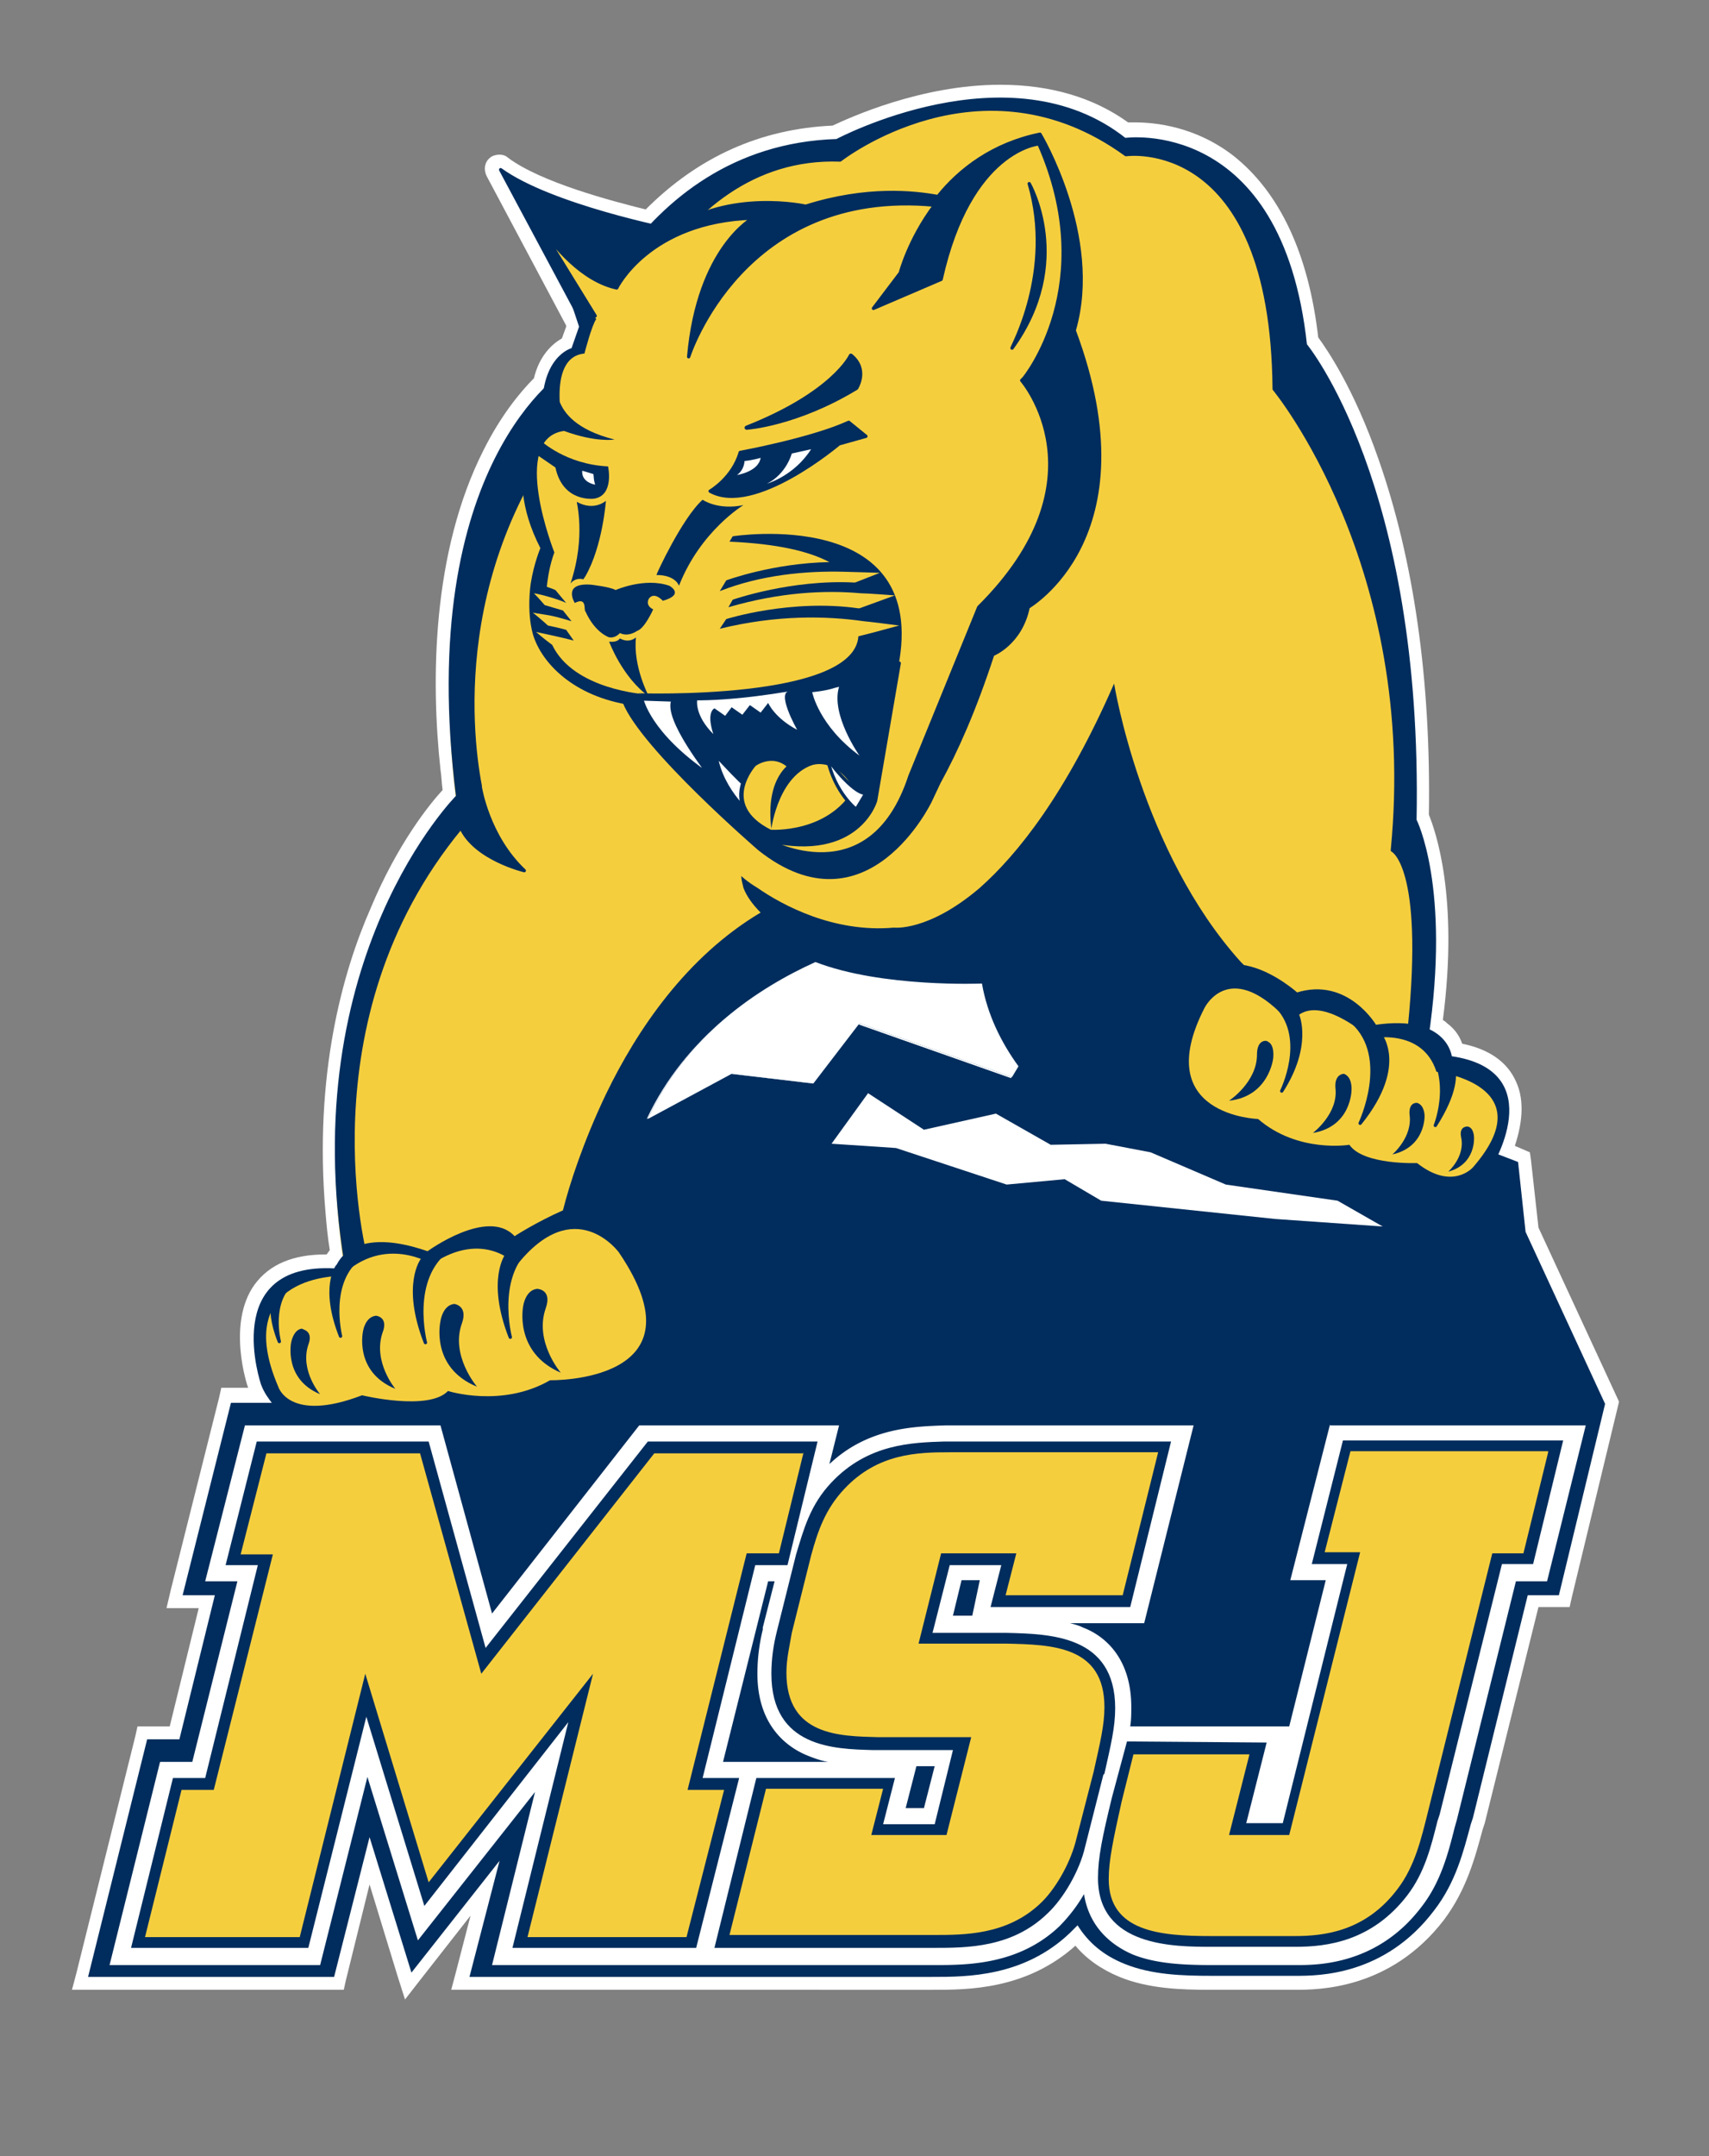 <svg width="207" height="261" viewBox="0 0 207 261" fill="none" xmlns="http://www.w3.org/2000/svg"><rect x="0" y="0" width="207" height="261" fill="#808080" stroke="none"/><defs/><path d="M196.105 169.681l-9.76-21.082-.91-8.199-.131-.911-.911-.391-.91-.39c.78-2.343 1.301-5.336.13-7.808-1.041-2.343-3.254-3.905-6.507-4.555-.26-.781-.781-1.692-1.822-2.473-.13-.13-.26-.26-.52-.39 1.952-14.967-.911-22.905-1.692-24.857.26-16.268-1.822-30.843-6.116-43.077-2.993-8.589-6.246-13.274-7.288-14.705-1.171-10.151-4.684-17.57-10.28-21.994-4.555-3.514-9.369-4.034-11.972-4.034h-.781c-4.164-2.994-9.369-4.555-15.485-4.555-9.63 0-18.349 4.034-20.301 4.945-8.719.39-16.267 3.774-22.643 10.151-4.164-1.041-12.623-3.254-16.657-6.247-.26-.26-.65-.39-1.04-.39-.391 0-.912.13-1.172.39-.65.52-.78 1.432-.39 2.213l9.63 18.09v.13l-.521 1.43c-1.171.651-2.733 2.083-3.384 4.816-1.691 1.692-4.034 4.555-6.116 8.72-6.246 12.363-6.376 27.85-5.205 38.651.13.78.13 1.562.26 2.473-1.561 1.691-5.465 6.507-8.719 14.315-3.383 7.678-6.897 20.172-5.465 36.83.13 1.561.26 2.993.52 4.555-.13.13-.26.39-.39.52h-.13c-3.904 0-6.767 1.171-8.589 3.644-3.383 4.685-.91 12.233-.78 12.493h-3.253l-.261 1.172-5.856 23.295-.52 2.212h3.903l-3.513 14.316h-3.904l-.26 1.171-7.158 28.761-.52 1.952h32.923l.26-1.171 2.863-11.583 3.384 11.062.91 2.863 1.823-2.342 6.116-7.809-1.822 7.028-.52 1.952H112.95c4.295 0 11.322 0 17.308-5.336 1.301 1.562 3.123 2.863 5.335 3.774 3.514 1.432 7.418 1.562 11.061 1.562h10.151c2.862 0 11.581 0 18.088-8.459 2.733-3.644 3.774-7.548 4.685-10.932l.26-.781 6.506-26.158h3.774l.261-1.171 5.725-23.686z" fill="white"/><path d="M170.6 125.043l2.082 1.432c2.863-18.089-1.302-26.288-1.302-26.288.781-40.604-13.273-57.522-13.273-57.522-3.253-27.59-21.992-24.727-21.992-24.727-14.054-11.192-34.876.13-34.876.13-25.115.651-32.663 27.72-32.663 27.72S50.228 56.85 55.303 97.324c0 0-19.52 19.521-13.534 56.48l2.473-.39 24.595-2.733 17.307-29.021 9.5-6.117 26.026-3.514 11.191 3.384 37.739 9.63z" fill="#F5CE3E"/><path d="M98.507 131.159l5.595-7.287 18.479 6.507.781-1.302c-2.082-2.863-3.774-6.247-4.425-10.021 0 0-12.102.521-20.17-2.602-6.897 3.123-15.616 8.849-20.3 19l10.15-5.466 9.89 1.171z" fill="#002D5D"/><path d="M194.414 169.941l-9.63-20.822-.911-8.459-3.383-1.302-4.815 3.644-5.726-2.212-5.726-1.171-7.157-.261-9.37-3.123-2.472-3.384 8.719-12.883c-1.302-1.172-2.473-2.343-3.644-3.514-12.102-13.405-15.355-33.706-15.355-33.706-5.856 13.404-11.712 20.692-16.267 24.726-6.246 5.336-10.41 4.815-10.41 4.815-7.288.651-13.534-2.733-16.527-4.815-1.301-.781-1.952-1.431-1.952-1.431 0 .39.13.911.26 1.431.39 1.041 1.171 2.082 2.082 2.993-8.979 5.336-14.965 14.186-18.739 21.994-2.732 5.726-4.424 10.932-5.205 14.055-3.253 1.432-5.856 3.124-5.856 3.124-3.253-3.514-10.54 1.821-10.54 1.821-9.76-3.383-11.192 2.083-11.192 2.083-14.054-.781-8.979 14.055-8.979 14.055.39 1.041.911 1.692 1.301 2.212h-4.945l-5.856 23.295h3.904l-4.294 17.439h-3.904l-7.157 28.761h29.8l4.294-16.918 5.075 16.397 10.671-13.534-3.643 14.055h56.086c4.165 0 11.062 0 16.657-5.336l.911-.911c1.301 2.083 3.123 3.644 5.726 4.685 3.253 1.302 6.897 1.432 10.541 1.432h10.15c2.733 0 10.801 0 16.787-7.939 2.602-3.383 3.513-7.027 4.424-10.411l.261-.781 6.636-26.939h3.774l5.596-23.165zm-95.777-53.357c8.198 3.123 20.17 2.603 20.17 2.603.651 3.904 2.343 7.157 4.425 10.021l-.781 1.301-18.479-6.507-5.465 7.158-10.02-1.172-10.15 5.466c4.684-10.021 13.533-15.877 20.3-18.87z" fill="#002D5D"/><path d="M161.1 172.415l-4.815 18.87h4.294l-4.424 17.699h-19.26c.13-.781.13-1.562.13-2.343 0-5.856-3.123-8.589-5.855-9.63-.521-.26-1.042-.39-1.562-.521h8.979l5.986-23.945h-30.06c-3.774.13-9.37.26-14.055 4.685l1.172-4.685H77.425l-17.828 22.774-6.246-22.774H29.667l-4.815 18.87h3.904l-5.465 21.863h-3.904l-6.117 24.597h25.506l5.726-22.775 6.116 19.782 14.184-17.96-5.205 20.953H113.081c4.034 0 10.281 0 15.226-4.685a19.256 19.256 0 002.993-3.904c.52 3.383 2.602 5.856 5.856 7.288 2.862 1.171 6.376 1.301 9.759 1.301h10.151c2.472 0 9.76 0 15.095-7.028 2.342-2.993 3.253-6.507 4.034-9.63l.26-.911 7.158-28.891h3.773l4.685-18.87H161.1v-.13zm-43.334 23.164h-2.342l1.041-4.294h2.212l-.911 4.294zm-6.767 18.22h2.212l-1.301 5.076h-2.212l1.301-5.076zm-23.423-.521l5.465-21.863h.78l-1.43 5.596v.26a22.188 22.188 0 00-.651 5.336c0 5.856 3.123 8.589 5.726 9.761.91.39 1.951.78 2.862.91H87.576z" fill="white"/><path d="M85.103 215.231l6.377-25.768h3.904l3.643-14.966h-20.56l-19.65 24.987-6.897-24.987H31.099l-3.774 14.966h3.904l-6.377 25.768h-3.904l-5.075 20.562h21.472l7.027-27.98 7.027 22.905 17.438-22.254-6.767 27.329h22.252l5.206-20.562h-4.425zM133.772 214.709c.781-3.513 1.302-5.596 1.302-7.938 0-8.85-7.938-8.98-13.144-9.11h-8.979l2.082-8.199h6.247l-1.302 5.076h16.918l4.945-20.042h-27.458c-3.904.13-9.24.26-13.664 4.945-2.603 2.733-3.383 5.727-4.294 8.72l-2.343 9.37c-.39 1.562-.65 3.253-.65 5.075 0 8.98 7.677 9.11 12.232 9.24h9.76l-2.212 8.98h-6.247l1.432-5.596H91.61l-5.075 20.562h26.547c4.034 0 9.499 0 13.793-4.164 1.952-1.822 3.904-5.206 4.555-8.069l2.212-8.72.13-.13zM162.662 174.366l-3.774 14.966h4.294l-7.808 31.364h-4.424l2.472-9.76-16.917-.131-1.822 6.768c-1.171 4.815-1.691 7.288-1.691 9.76 0 8.329 9.239 8.329 13.794 8.329h10.15c3.774 0 9.239-.651 13.533-6.247 2.083-2.732 2.863-5.856 3.644-8.979l.26-.781 7.548-30.323h3.774l3.644-14.966h-26.677z" fill="#002D5D"/><path d="M97.335 175.799l-2.992 12.233h-3.904l-7.158 28.631h4.425l-4.555 17.829h-19.26l7.939-31.884-19.91 25.247-7.678-25.247-7.938 31.884h-18.74l4.425-17.829h3.904l7.157-28.501h-3.903l3.123-12.233h18.609l7.417 26.679 20.951-26.679h18.088v-.13zM140.279 175.798l-4.295 17.308H121.8l1.301-5.075h-9.109l-2.733 10.932h10.671c5.466.13 11.842.26 11.842 7.678 0 2.212-.52 4.295-1.301 7.808l-2.212 8.59c-.781 2.863-2.603 5.856-4.295 7.418-4.034 3.774-9.109 3.774-12.883 3.774H88.356l4.425-17.699h14.184l-1.431 5.596h9.109l2.993-11.843h-11.322c-4.554-.13-11.06-.13-11.06-7.808 0-1.692.39-3.254.65-4.816l2.342-9.37c.781-2.863 1.692-5.596 4.034-8.068 4.034-4.295 8.849-4.425 12.753-4.425h25.246zM187.517 175.798l-2.993 12.233h-3.774l-7.808 31.364c-.781 3.123-1.562 6.507-3.644 9.24-3.904 5.206-8.979 5.726-12.492 5.726h-10.151c-6.116 0-12.362-.52-12.362-6.897 0-2.213.52-4.685 1.561-9.37l1.432-5.727h14.054l-2.472 9.761h7.287l8.589-34.227h-4.295l3.123-12.233h23.945v.13z" fill="#F5CE3E"/><path d="M98.507 131.16l5.595-7.287 18.479 6.507.781-1.302c-2.082-2.863-3.774-6.247-4.425-10.021 0 0-12.102.521-20.17-2.602-6.897 3.123-15.616 8.849-20.3 19l10.15-5.466 9.89 1.171z" fill="white"/><path d="M171.38 99.276c.781-40.604-13.273-57.522-13.273-57.522-2.993-27.59-21.862-24.857-21.862-24.857-13.924-11.062-34.876.13-34.876.13-25.115.781-32.663 27.85-32.663 27.85S50.358 55.94 55.433 96.413c0 0-19.52 19.521-13.534 56.48l2.473-.39s-7.938-28.891 11.451-52.316c1.692 3.774 7.678 5.205 7.678 5.205-4.424-4.164-5.335-10.15-5.335-10.15v-.13c-1.301-6.768-3.774-29.543 14.705-48.803 0 0 7.547-27.72 28.889-26.94 0 0 17.047-13.404 34.615-.65 0 0 17.698-2.603 17.958 28.37 0 0 17.698 21.344 14.315 55.831 0 0 4.034 1.822 2.082 21.343l2.082 1.431c2.732-18.35-1.432-26.418-1.432-26.418z" fill="#002D5D" stroke="#002D5D" stroke-width=".401" stroke-linecap="round" stroke-linejoin="round"/><path d="M73.391 32.253l-10.41-8.589 8.849 14.445-1.562 3.514-1.431 1.302-1.432 2.603v3.513l-.39 2.213-2.212 4.164.13 7.028 1.17 2.993.261 3.384-1.301 3.513.13 4.165 1.562 3.253 4.554 3.514 4.945 1.302 1.952 2.082 4.685 6.246 5.596 5.727 5.075 4.164 4.554 1.432 5.336-.781 5.986-3.254 8.068-17.178 5.205-11.713 4.425-5.986 1.561-21.473.13-4.555 1.172-6.377-1.172-5.987-1.171-4.685-.39-2.472-1.692-2.473-2.603.911-4.684 2.733-2.733 3.253-3.514-.26h-3.643l-4.425.781-3.383.39-2.473.39-7.938-.13-5.465 1.563-3.644 1.3-7.678 4.035z" fill="#F5CE3E"/><path d="M130.129 40.062v-.13c3.253-11.323-4.165-23.686-4.165-23.686-5.725 1.171-9.759 4.295-12.362 7.548-2.863-.52-8.589-1.171-16.006 1.171 0 0-9.24-2.082-16.267 2.864 0 0-14.574-2.864-20.69-7.288l9.89 18.48 1.561-.781-6.897-11.192c1.952 2.863 5.335 6.897 9.5 7.808 0 0 3.904-8.069 16.526-8.459 0 0-6.636 3.514-7.807 16.788 0 0 6.506-20.562 29.8-18.35-3.124 4.165-4.165 8.2-4.165 8.2l-3.253 4.294 8.198-3.514c3.514-15.747 11.842-16.398 11.842-16.398 7.548 17.049-1.821 28.37-1.821 28.37l-.261.261s10.411 11.973-5.205 27.46l-8.328 20.432c-4.815 14.706-17.178 7.808-17.178 7.808 10.931 2.473 13.013-4.815 13.013-4.815l2.863-16.658-8.719 1.562c-10.15 3.253-24.334 2.342-24.334 2.342l-.26.781C77.816 90.556 92 102.789 92 102.789c13.013 10.281 20.691-5.856 20.691-5.856l1.041-2.213c2.082-3.773 4.294-8.719 6.507-15.486 0 0 3.383-1.301 4.294-5.726-.13 0 14.965-8.33 5.596-33.446zM166.565 124.263s-3.383-5.857-9.499-3.905c0 0-10.281-9.37-13.924 2.863 0 0-4.685 13.925 9.89 16.008 0 0 2.993 2.602 8.718 1.431 0 0 4.685 2.863 8.199 1.302 0 0 5.726 5.466 10.41-.521 0 0 7.418-11.713-4.684-13.404 0 .13-.261-5.076-9.11-3.774z" fill="#002D5D" stroke="#002D5D" stroke-width=".401" stroke-linecap="round" stroke-linejoin="round"/><path d="M173.983 129.728c-1.692-5.336-7.938-4.034-7.938-4.034-7.938-6.507-9.63-1.692-9.63-1.692-7.417-8.459-10.541-1.952-10.541-1.952-6.636 13.014 6.507 13.404 6.507 13.404 4.815 4.165 11.061 3.124 11.061 3.124 1.692 2.472 8.199 2.212 8.199 2.212 4.294 3.384 6.766.52 6.766.52 8.719-10.02-4.424-11.582-4.424-11.582z" fill="#F5CE3E"/><path d="M154.723 121.92c3.644 3.905.521 10.151.521 10.151 3.514-5.466 1.952-9.109 1.952-9.109l-2.473-1.042zM163.833 123.742c4.684 4.295.911 12.233.911 12.233 5.855-7.287 2.212-11.062 2.212-11.062l-3.123-1.171zM172.031 125.694c4.424 4.164 1.822 10.541 1.822 10.541 4.945-7.808.39-9.24.39-9.24l-2.212-1.301z" fill="#002D5D" stroke="#002D5D" stroke-width=".401" stroke-linecap="round" stroke-linejoin="round"/><path d="M176.976 137.668c.52 2.342-1.562 4.164-1.562 4.164 3.384-.911 3.124-4.164 3.124-4.164s0-1.172-.781-1.302c-.13 0-1.041 0-.781 1.302zM170.73 134.934c.39 2.733-2.083 4.815-2.083 4.815 4.035-.911 3.904-4.685 3.904-4.685s0-1.301-.911-1.561c0 0-1.041-.13-.91 1.431zM161.75 131.681c.391 3.123-2.732 5.466-2.732 5.466 4.684-.781 4.684-5.206 4.684-5.206s.131-1.562-.91-1.952c.13 0-1.172-.13-1.042 1.692zM152.251 127.646c0 3.384-3.384 5.596-3.384 5.596 4.815-.52 5.336-5.075 5.336-5.075s.26-1.692-.651-2.082c0-.131-1.301-.391-1.301 1.561z" fill="#002D5D"/><path d="M100.719 138.448l4.424-6.116 6.767 4.424 8.719-1.952 6.637 3.774 6.636-.13 5.466 1.041 9.109 3.904 13.534 1.953 5.465 3.123-13.013-.911-21.081-2.212-4.425-2.603-7.027.65-13.403-4.424-7.808-.521z" fill="white"/><path d="M86.014 59.453s2.733-1.562 3.644-4.686c0 0 8.588-1.561 13.143-3.644l2.082 1.692-3.253.911s-10.28 8.72-15.616 5.727z" fill="#002D5D" stroke="#002D5D" stroke-width=".401" stroke-linecap="round" stroke-linejoin="round"/><path d="M95.904 54.898s-.65 2.473-2.993 3.644c0 0 3.253-.91 5.335-4.164l-2.342.52z" fill="white"/><path d="M73.652 56.46s.78 3.514-1.692 3.904c0 0-3.774.52-4.685-3.774l-2.472-1.692.78-1.431c0-.13 2.863 2.733 8.069 2.993z" fill="#002D5D"/><path d="M124.663 22.232s5.466 9.5-2.082 19.911c-.13 0 5.205-9.24 2.082-19.911z" fill="#002D5D" stroke="#002D5D" stroke-width=".401" stroke-linecap="round" stroke-linejoin="round"/><path d="M93.04 97.063l-1.17 2.083s-3.774-2.733-4.815-7.028c0-.13 4.424 5.076 5.986 4.945z" fill="white"/><path d="M96.555 93.16l1.17-.651c3.905-1.432 5.987 2.993 5.987 2.993-3.254 5.726-10.41 5.205-10.41 5.205-6.507-3.253-1.953-8.198-1.953-8.198s2.603-1.953 4.815.78l.39-.13z" fill="#F5CE3E" stroke="#002D5D" stroke-width=".539"/><path d="M93.431 100.316s.911-7.157 5.856-7.938h-3.513s-3.123 1.692-2.343 7.938z" fill="#002D5D"/><path d="M104.883 96.022l-1.171 1.952s-2.603-1.952-3.514-6.246c-.13 0 3.123 4.424 4.685 4.294z" fill="white" stroke="#002D5D" stroke-width=".401"/><path d="M101.63 83.138c-1.041 3.384 2.472 8.33 2.472 8.33-4.945-3.645-5.726-7.68-5.726-7.68s1.562-.13 2.733-.52l.521-.13zM84.452 84.7s-.39 1.822 1.952 4.164c0 0-.91-2.472.13-3.123l1.302.911.78-1.041 1.302.91.91-1.17 1.302.91.911-1.17s.78 1.821 3.514 3.253c0 0-2.733-4.815-.781-4.685L84.452 84.7z" fill="white"/><path d="M81.59 84.7l-3.904-.13s.78 4.295 8.328 9.37c.13 0-5.596-7.028-4.425-9.24z" fill="white" stroke="#002D5D" stroke-width=".477"/><path d="M72.09 58.673c-1.822-.39-1.562-1.692-1.562-1.692l1.302.39c.13 0 0 .52.26 1.302zM89.267 57.5s2.603-.39 2.863-2.082c0 0-.78.26-1.952.39 0 0 0 1.041-.91 1.692z" fill="white"/><path d="M69.617 72.987s-1.561-2.473 1.952-2.212c0 0 2.343.26 2.993.65 0 0 3.514-1.561 6.507-.52 0 0 1.952 1.04-.78 1.822 0 0-1.042-1.172-1.693-.26 0 0-.52.78.521 1.3 0 0-1.041 2.343-1.952 2.604 0 0-1.041.78-2.082.26 0 0-.52.65-1.301.52 0 0-1.692-.52-2.863-3.123-.26-.13.26-1.822-1.302-1.041zM73.782 77.673s1.561 4.294 4.815 6.637c0 0-1.953-3.644-1.562-7.158 0 0-.78.781-1.952.13 0 0-.26.521-1.301.39zM69.097 70.644s.52-.78 1.561-.52l.26-.39c2.083-3.645 2.473-9.11 2.473-9.11s-1.431 1.3-3.513.13c-.13-.13 1.17 4.034-.781 9.89zM85.103 60.494s1.822 1.301 4.945.65c0 0-5.205 3.124-7.808 9.761 0 0-.39-1.301-2.733-1.301 0-.13 3.123-6.898 5.596-9.11z" fill="#002D5D"/><path d="M78.206 84.44v-.391s-8.719-.52-11.321-5.986c-.911-.651-1.952-1.562-1.952-1.562s3.123.65 4.554 1.041l-.91-1.301s-.912-.26-2.213-.52c-.39-.391-1.822-1.563-1.822-1.563s.651.13 1.562.26c.91.13 1.822.391 3.123.781l-1.04-1.3-2.213-.652s-.781-.91-1.302-1.431c.911.13 3.124.78 3.904 1.171l-1.3-1.561s-.261-.13-1.042-.391c.13-1.301.39-2.733.911-4.164 0 0-5.465-13.795 1.171-14.706 3.904 1.431 6.116 1.04 6.116 1.04-4.684-1.17-6.116-3.253-6.636-4.554-.13-2.473.26-5.596 2.993-5.856 0 0 .91-3.514 1.431-4.165l-1.952-2.863-1.301.26 1.171 3.514-.91 2.603s-4.035 1.041-3.514 8.59c0 0-5.336 5.725-.26 15.616 0 0-.781 1.822-1.172 4.295 0 0-.52 3.253.26 6.116 1.041 3.514 4.945 7.548 11.842 8.59" fill="#002D5D"/><path d="M103.061 43.056s-2.082 4.555-12.623 8.719c0 0 5.986-.39 13.274-4.815 0 0 1.431-2.212-.651-3.904z" fill="#002D5D" stroke="#002D5D" stroke-width=".503" stroke-linecap="round" stroke-linejoin="round"/><path d="M41.379 154.455c5.205-5.075 10.931-1.431 10.931-1.431 6.377-4.295 10.28.13 10.28.13 7.028-8.85 12.363-1.562 12.363-1.562 10.8 15.877-8.329 15.487-8.329 15.487-5.855 3.383-12.362 1.301-12.362 1.301-2.342 2.473-10.41.521-10.41.521-8.85 3.383-10.15-1.041-10.15-1.041-5.857-13.665 7.677-13.405 7.677-13.405z" fill="#F5CE3E"/><path d="M64.672 150.551c-4.945 3.514-2.862 11.322-2.862 11.322-2.733-7.027-.39-10.02-.39-10.02l3.252-1.302zM54.392 151.202c-4.945 3.513-2.863 11.322-2.863 11.322-2.733-7.028-.39-10.021-.39-10.021l3.253-1.301zM43.721 152.113c-4.164 2.993-2.472 9.63-2.472 9.63-2.343-5.986-.39-8.459-.39-8.459l2.862-1.171zM35.653 155.106c-3.123 2.343-1.822 7.288-1.822 7.288-1.822-4.555-.26-6.507-.26-6.507l2.082-.781z" fill="#002D5D" stroke="#002D5D" stroke-width=".401" stroke-linecap="round" stroke-linejoin="round"/><path d="M37.345 162.783c-1.041 3.124 1.431 5.987 1.431 5.987-4.424-1.822-3.514-6.247-3.514-6.247s.26-1.562 1.302-1.692c.13.13 1.431.26.78 1.952zM46.324 161.352c-1.171 3.514 1.561 6.767 1.561 6.767-5.075-2.082-3.904-7.028-3.904-7.028s.26-1.691 1.562-1.821c0 0 1.562.13.78 2.082zM55.953 160.181c-1.43 3.905 1.822 7.679 1.822 7.679-5.725-2.343-4.424-7.939-4.424-7.939s.26-1.952 1.692-2.082c-.13 0 1.691.13.91 2.342zM66.104 158.359c-1.432 4.034 1.822 7.809 1.822 7.809-5.726-2.473-4.555-8.069-4.555-8.069s.26-1.952 1.692-2.082c.13 0 1.822.13 1.04 2.342zM88.747 64.918l-.39.65c5.855.261 9.63 1.172 12.102 2.474-6.897.13-12.493 2.212-12.493 2.212l-.78 1.301c4.944-1.952 10.41-2.472 15.094-2.342.391 0 4.295.13 4.295.13l-2.993 1.171h-.13c-7.678-.39-14.705 2.082-14.705 2.082l-.52.911c6.245-1.822 11.711-2.082 16.005-1.692.781 0 4.165.26 4.165.26l-4.295 1.563h-.13c-8.198-1.172-16.006 1.3-16.006 1.3l-.78 1.172c6.896-1.692 12.882-1.561 17.437-.91.26 0 4.294.52 4.294.52l-3.383.91-1.562.391c-.52 7.808-26.677 6.897-26.677 6.897 7.418 2.343 21.342-.65 27.978-2.212 2.213-.52 3.514-.91 3.514-.91 3.904-19.652-20.04-15.878-20.04-15.878z" fill="#002D5D"/></svg>